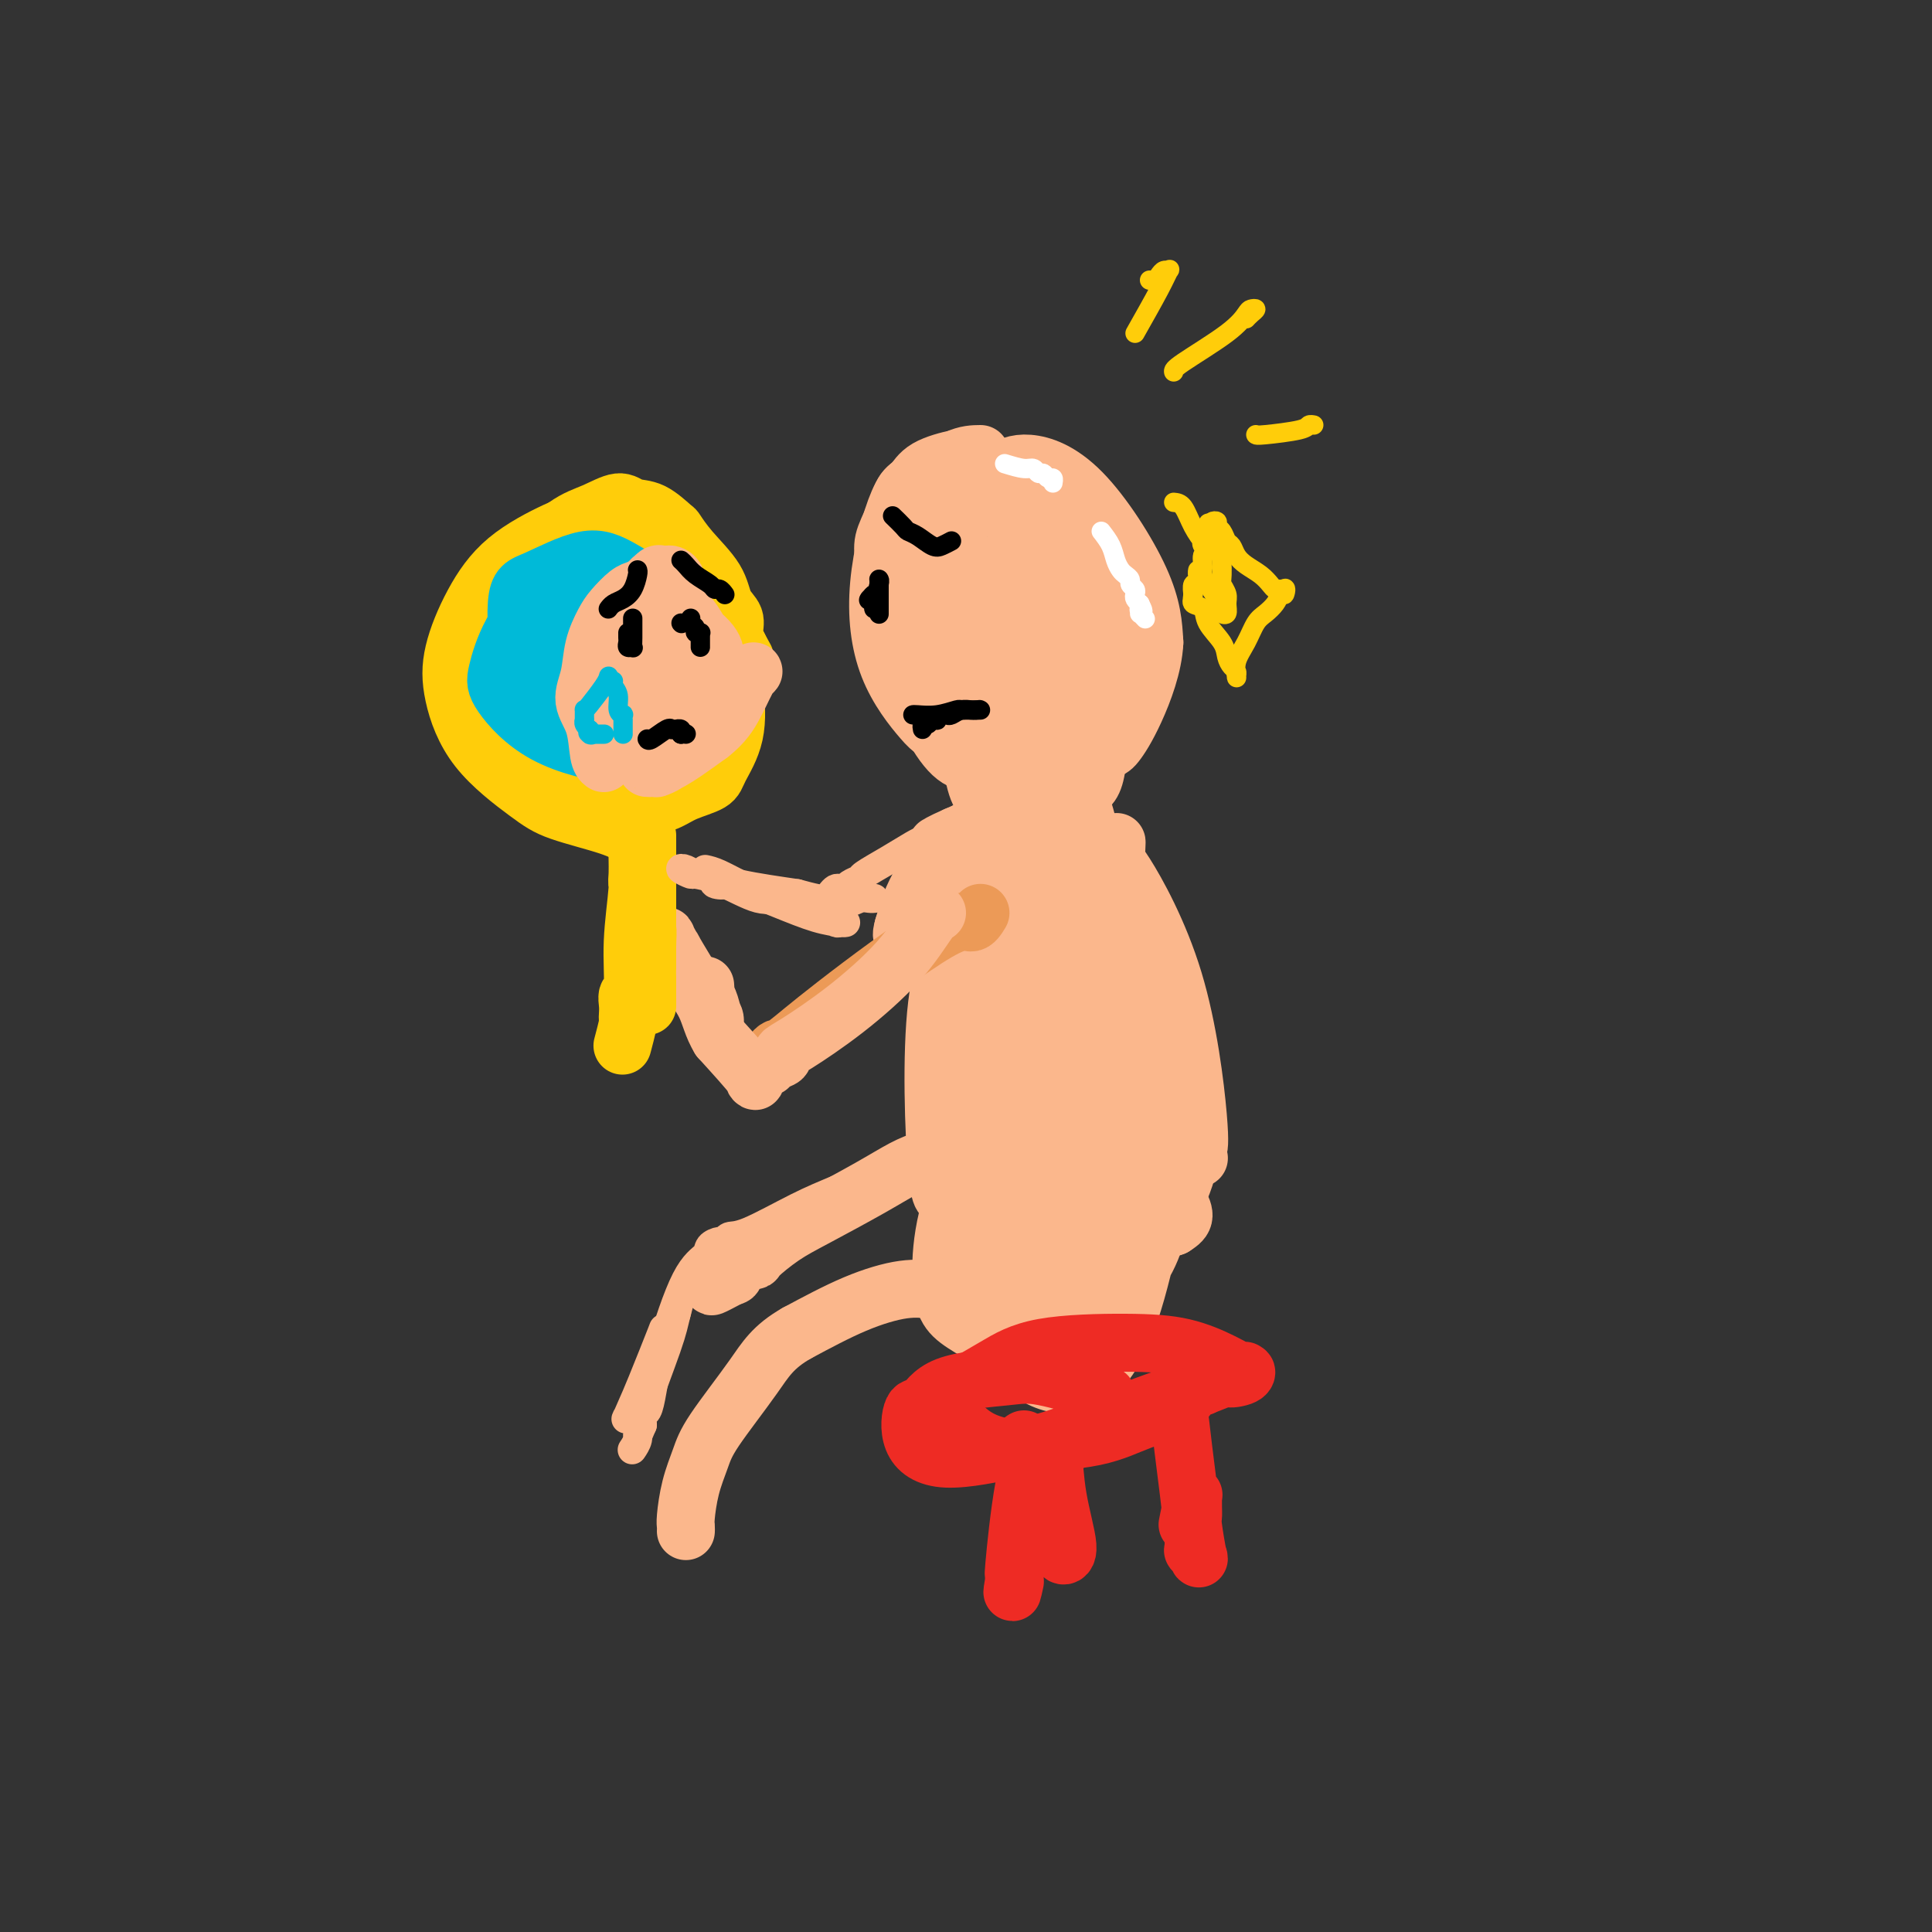 <svg viewBox='0 0 400 400' version='1.1' xmlns='http://www.w3.org/2000/svg' xmlns:xlink='http://www.w3.org/1999/xlink'><rect x="0" y="0" width="400" height="400" fill="#333333" stroke="none"/><g fill='none' stroke='rgb(251,183,140)' stroke-width='12' stroke-linecap='round' stroke-linejoin='round'><path d='M200,95c-0.244,-0.143 -0.488,-0.287 -2,0c-1.512,0.287 -4.294,1.003 -6,2c-1.706,0.997 -2.338,2.275 -3,3c-0.662,0.725 -1.355,0.896 -2,2c-0.645,1.104 -1.243,3.139 -2,5c-0.757,1.861 -1.674,3.546 -2,5c-0.326,1.454 -0.063,2.676 0,4c0.063,1.324 -0.076,2.750 0,5c0.076,2.250 0.366,5.325 1,8c0.634,2.675 1.612,4.952 2,6c0.388,1.048 0.187,0.869 1,2c0.813,1.131 2.642,3.574 4,5c1.358,1.426 2.245,1.836 4,2c1.755,0.164 4.377,0.082 7,0'/><path d='M202,144c3.203,-0.152 5.709,-1.534 8,-3c2.291,-1.466 4.365,-3.018 6,-4c1.635,-0.982 2.830,-1.395 4,-4c1.170,-2.605 2.313,-7.402 3,-11c0.687,-3.598 0.916,-5.995 1,-7c0.084,-1.005 0.023,-0.617 0,-1c-0.023,-0.383 -0.006,-1.538 0,-2c0.006,-0.462 0.003,-0.231 0,0'/><path d='M203,94c-1.439,0.014 -2.878,0.029 -5,1c-2.122,0.971 -4.928,2.900 -7,4c-2.072,1.100 -3.412,1.372 -5,5c-1.588,3.628 -3.425,10.613 -4,17c-0.575,6.387 0.111,12.178 2,17c1.889,4.822 4.981,8.677 7,11c2.019,2.323 2.966,3.114 6,2c3.034,-1.114 8.154,-4.134 12,-7c3.846,-2.866 6.418,-5.579 8,-11c1.582,-5.421 2.175,-13.549 2,-19c-0.175,-5.451 -1.119,-8.224 -2,-10c-0.881,-1.776 -1.699,-2.555 -3,-4c-1.301,-1.445 -3.086,-3.556 -7,-2c-3.914,1.556 -9.957,6.778 -16,12'/><path d='M191,110c-4.260,4.301 -6.911,9.054 -6,17c0.911,7.946 5.385,19.083 9,25c3.615,5.917 6.370,6.612 9,5c2.630,-1.612 5.133,-5.532 7,-9c1.867,-3.468 3.098,-6.486 3,-14c-0.098,-7.514 -1.525,-19.526 -3,-25c-1.475,-5.474 -2.998,-4.411 -4,-5c-1.002,-0.589 -1.484,-2.829 -4,-2c-2.516,0.829 -7.067,4.727 -8,11c-0.933,6.273 1.752,14.923 4,20c2.248,5.077 4.059,6.583 5,7c0.941,0.417 1.012,-0.256 2,-1c0.988,-0.744 2.894,-1.560 3,-5c0.106,-3.440 -1.587,-9.503 -2,-12c-0.413,-2.497 0.453,-1.428 0,-1c-0.453,0.428 -2.227,0.214 -4,0'/><path d='M202,121c-0.893,2.340 -1.125,8.691 -1,12c0.125,3.309 0.606,3.575 1,4c0.394,0.425 0.700,1.008 1,1c0.300,-0.008 0.593,-0.607 1,-1c0.407,-0.393 0.928,-0.581 1,-1c0.072,-0.419 -0.306,-1.070 -1,-1c-0.694,0.070 -1.703,0.859 -4,0c-2.297,-0.859 -5.883,-3.367 -8,-6c-2.117,-2.633 -2.767,-5.391 -3,-8c-0.233,-2.609 -0.050,-5.070 1,-8c1.050,-2.930 2.968,-6.329 6,-9c3.032,-2.671 7.180,-4.613 10,-6c2.820,-1.387 4.313,-2.217 7,-2c2.687,0.217 6.570,1.482 11,6c4.430,4.518 9.409,12.291 12,18c2.591,5.709 2.796,9.355 3,13'/><path d='M239,133c-0.218,4.773 -2.264,10.206 -4,14c-1.736,3.794 -3.161,5.949 -4,7c-0.839,1.051 -1.090,0.997 -3,2c-1.910,1.003 -5.479,3.062 -7,4c-1.521,0.938 -0.994,0.756 -3,0c-2.006,-0.756 -6.544,-2.087 -10,-5c-3.456,-2.913 -5.829,-7.407 -8,-13c-2.171,-5.593 -4.140,-12.286 -4,-19c0.140,-6.714 2.388,-13.449 4,-17c1.612,-3.551 2.588,-3.918 4,-5c1.412,-1.082 3.258,-2.880 8,-1c4.742,1.880 12.378,7.437 17,13c4.622,5.563 6.228,11.130 6,16c-0.228,4.870 -2.292,9.042 -4,12c-1.708,2.958 -3.059,4.702 -6,5c-2.941,0.298 -7.470,-0.851 -12,-2'/><path d='M213,144c-3.317,-2.243 -5.609,-6.851 -7,-12c-1.391,-5.149 -1.882,-10.838 -2,-13c-0.118,-2.162 0.136,-0.798 0,-1c-0.136,-0.202 -0.661,-1.972 2,0c2.661,1.972 8.510,7.686 12,13c3.490,5.314 4.623,10.227 5,13c0.377,2.773 -0.000,3.405 0,4c0.000,0.595 0.379,1.153 0,0c-0.379,-1.153 -1.515,-4.016 -2,-6c-0.485,-1.984 -0.320,-3.089 0,-4c0.320,-0.911 0.794,-1.627 2,-1c1.206,0.627 3.144,2.596 4,7c0.856,4.404 0.632,11.242 0,15c-0.632,3.758 -1.670,4.435 -4,5c-2.330,0.565 -5.951,1.019 -9,0c-3.049,-1.019 -5.524,-3.509 -8,-6'/><path d='M206,158c-2.206,-2.709 -3.722,-6.481 -4,-10c-0.278,-3.519 0.681,-6.784 2,-9c1.319,-2.216 2.999,-3.382 6,-4c3.001,-0.618 7.325,-0.689 11,1c3.675,1.689 6.703,5.138 8,8c1.297,2.862 0.863,5.137 1,7c0.137,1.863 0.846,3.315 -3,5c-3.846,1.685 -12.249,3.603 -17,4c-4.751,0.397 -5.852,-0.728 -8,-4c-2.148,-3.272 -5.342,-8.691 -6,-12c-0.658,-3.309 1.219,-4.508 2,-6c0.781,-1.492 0.466,-3.275 4,-3c3.534,0.275 10.916,2.610 15,6c4.084,3.390 4.869,7.836 5,11c0.131,3.164 -0.391,5.047 -2,6c-1.609,0.953 -4.304,0.977 -7,1'/><path d='M213,159c-2.618,-0.710 -5.664,-2.984 -7,-8c-1.336,-5.016 -0.963,-12.772 0,-17c0.963,-4.228 2.517,-4.927 4,-6c1.483,-1.073 2.896,-2.518 6,-3c3.104,-0.482 7.899,-0.000 11,2c3.101,2.000 4.506,5.519 4,10c-0.506,4.481 -2.925,9.926 -7,15c-4.075,5.074 -9.808,9.777 -13,12c-3.192,2.223 -3.843,1.964 -5,2c-1.157,0.036 -2.819,0.365 -4,-4c-1.181,-4.365 -1.881,-13.423 -2,-18c-0.119,-4.577 0.344,-4.671 1,-5c0.656,-0.329 1.506,-0.892 3,-1c1.494,-0.108 3.633,0.240 6,2c2.367,1.760 4.962,4.931 6,8c1.038,3.069 0.519,6.034 0,9'/><path d='M216,157c-0.408,2.027 -1.427,2.593 -2,3c-0.573,0.407 -0.700,0.654 -1,1c-0.300,0.346 -0.774,0.789 -1,1c-0.226,0.211 -0.202,0.189 0,0c0.202,-0.189 0.584,-0.544 2,0c1.416,0.544 3.865,1.988 4,4c0.135,2.012 -2.044,4.591 -4,6c-1.956,1.409 -3.688,1.648 -5,2c-1.312,0.352 -2.204,0.816 -3,1c-0.796,0.184 -1.497,0.088 -2,0c-0.503,-0.088 -0.810,-0.169 0,-1c0.810,-0.831 2.736,-2.413 5,-4c2.264,-1.587 4.864,-3.178 6,-4c1.136,-0.822 0.806,-0.875 1,-1c0.194,-0.125 0.913,-0.321 -2,1c-2.913,1.321 -9.456,4.161 -16,7'/><path d='M198,173c-3.549,1.554 -3.922,1.937 -4,2c-0.078,0.063 0.139,-0.196 0,0c-0.139,0.196 -0.632,0.846 1,0c1.632,-0.846 5.391,-3.186 7,-4c1.609,-0.814 1.069,-0.100 1,0c-0.069,0.100 0.333,-0.415 1,-1c0.667,-0.585 1.601,-1.240 0,0c-1.601,1.240 -5.735,4.375 -8,6c-2.265,1.625 -2.660,1.742 -3,2c-0.340,0.258 -0.625,0.659 -1,1c-0.375,0.341 -0.838,0.624 -1,1c-0.162,0.376 -0.021,0.847 0,1c0.021,0.153 -0.077,-0.010 0,0c0.077,0.010 0.328,0.195 0,1c-0.328,0.805 -1.237,2.230 -2,4c-0.763,1.770 -1.382,3.885 -2,6'/><path d='M187,192c-0.594,2.137 -0.079,1.479 0,2c0.079,0.521 -0.276,2.222 0,2c0.276,-0.222 1.184,-2.368 2,-5c0.816,-2.632 1.539,-5.751 2,-7c0.461,-1.249 0.659,-0.628 1,-1c0.341,-0.372 0.824,-1.738 1,-2c0.176,-0.262 0.043,0.579 -1,3c-1.043,2.421 -2.997,6.420 -4,8c-1.003,1.580 -1.054,0.740 -1,1c0.054,0.260 0.213,1.621 2,0c1.787,-1.621 5.200,-6.223 8,-10c2.800,-3.777 4.985,-6.730 6,-8c1.015,-1.270 0.860,-0.856 1,-1c0.140,-0.144 0.576,-0.847 1,-1c0.424,-0.153 0.835,0.242 0,2c-0.835,1.758 -2.918,4.879 -5,8'/><path d='M200,183c-0.919,1.885 -0.717,1.597 -1,2c-0.283,0.403 -1.052,1.496 -1,1c0.052,-0.496 0.924,-2.582 2,-5c1.076,-2.418 2.356,-5.167 3,-7c0.644,-1.833 0.652,-2.749 1,0c0.348,2.749 1.034,9.162 1,19c-0.034,9.838 -0.790,23.102 -1,28c-0.210,4.898 0.126,1.431 0,1c-0.126,-0.431 -0.714,2.176 0,-2c0.714,-4.176 2.729,-15.133 4,-22c1.271,-6.867 1.796,-9.642 2,-11c0.204,-1.358 0.085,-1.298 0,-2c-0.085,-0.702 -0.136,-2.168 0,0c0.136,2.168 0.460,7.968 0,14c-0.460,6.032 -1.703,12.295 -2,15c-0.297,2.705 0.351,1.853 1,1'/><path d='M209,215c1.027,0.464 4.094,-12.377 6,-24c1.906,-11.623 2.652,-22.028 3,-27c0.348,-4.972 0.299,-4.512 0,-4c-0.299,0.512 -0.848,1.076 -1,12c-0.152,10.924 0.094,32.210 1,44c0.906,11.790 2.474,14.086 3,16c0.526,1.914 0.012,3.447 0,4c-0.012,0.553 0.480,0.125 0,-6c-0.480,-6.125 -1.932,-17.949 -3,-30c-1.068,-12.051 -1.754,-24.330 -2,-30c-0.246,-5.670 -0.053,-4.732 0,-2c0.053,2.732 -0.036,7.257 0,17c0.036,9.743 0.195,24.704 0,33c-0.195,8.296 -0.745,9.926 -1,11c-0.255,1.074 -0.216,1.593 -2,-4c-1.784,-5.593 -5.392,-17.296 -9,-29'/><path d='M204,196c-2.141,-6.467 -1.992,-6.135 -2,-7c-0.008,-0.865 -0.173,-2.928 -1,-2c-0.827,0.928 -2.315,4.847 -3,13c-0.685,8.153 -0.569,20.539 0,28c0.569,7.461 1.589,9.996 2,13c0.411,3.004 0.214,6.479 1,0c0.786,-6.479 2.556,-22.910 3,-33c0.444,-10.090 -0.439,-13.839 -1,-16c-0.561,-2.161 -0.799,-2.735 -1,-3c-0.201,-0.265 -0.364,-0.220 -2,2c-1.636,2.220 -4.746,6.616 -6,17c-1.254,10.384 -0.651,26.755 0,34c0.651,7.245 1.350,5.365 2,6c0.650,0.635 1.252,3.786 2,-6c0.748,-9.786 1.642,-32.510 2,-44c0.358,-11.490 0.179,-11.745 0,-12'/><path d='M200,186c0.446,-9.528 -0.438,-2.349 -1,-1c-0.562,1.349 -0.803,-3.133 -1,7c-0.197,10.133 -0.350,34.881 0,47c0.350,12.119 1.202,11.610 2,11c0.798,-0.610 1.543,-1.320 3,-9c1.457,-7.680 3.626,-22.328 6,-36c2.374,-13.672 4.951,-26.366 7,-34c2.049,-7.634 3.569,-10.206 4,-12c0.431,-1.794 -0.226,-2.810 1,0c1.226,2.810 4.336,9.448 6,21c1.664,11.552 1.882,28.020 2,36c0.118,7.980 0.137,7.473 0,8c-0.137,0.527 -0.428,2.090 0,4c0.428,1.910 1.577,4.168 2,-4c0.423,-8.168 0.121,-26.762 0,-36c-0.121,-9.238 -0.060,-9.119 0,-9'/><path d='M231,179c0.329,-8.032 0.151,-3.613 0,-2c-0.151,1.613 -0.276,0.420 2,4c2.276,3.580 6.952,11.933 10,22c3.048,10.067 4.470,21.848 5,28c0.530,6.152 0.170,6.676 0,7c-0.170,0.324 -0.151,0.447 0,1c0.151,0.553 0.434,1.537 0,0c-0.434,-1.537 -1.584,-5.593 -3,-11c-1.416,-5.407 -3.098,-12.163 -6,-19c-2.902,-6.837 -7.023,-13.755 -9,-19c-1.977,-5.245 -1.808,-8.818 -2,-11c-0.192,-2.182 -0.745,-2.974 -1,-4c-0.255,-1.026 -0.213,-2.285 2,4c2.213,6.285 6.596,20.115 9,30c2.404,9.885 2.830,15.824 3,21c0.170,5.176 0.085,9.588 0,14'/><path d='M241,244c-0.228,9.253 -2.297,14.885 -5,19c-2.703,4.115 -6.040,6.713 -9,9c-2.960,2.287 -5.545,4.265 -9,0c-3.455,-4.265 -7.782,-14.771 -10,-22c-2.218,-7.229 -2.328,-11.180 -1,-15c1.328,-3.820 4.093,-7.509 7,-9c2.907,-1.491 5.954,-0.782 9,2c3.046,2.782 6.090,7.639 8,11c1.910,3.361 2.686,5.227 1,5c-1.686,-0.227 -5.834,-2.546 -8,-5c-2.166,-2.454 -2.351,-5.042 -5,-6c-2.649,-0.958 -7.762,-0.284 -11,5c-3.238,5.284 -4.600,15.179 -4,24c0.600,8.821 3.161,16.567 8,21c4.839,4.433 11.954,5.552 17,-1c5.046,-6.552 8.023,-20.776 11,-35'/><path d='M240,247c1.365,-10.451 -0.723,-19.079 -2,-23c-1.277,-3.921 -1.745,-3.134 -4,-4c-2.255,-0.866 -6.298,-3.383 -13,0c-6.702,3.383 -16.063,12.667 -21,22c-4.937,9.333 -5.450,18.716 -5,24c0.450,5.284 1.864,6.468 6,9c4.136,2.532 10.993,6.412 19,2c8.007,-4.412 17.164,-17.115 22,-26c4.836,-8.885 5.352,-13.953 3,-20c-2.352,-6.047 -7.570,-13.075 -12,-16c-4.430,-2.925 -8.070,-1.748 -12,0c-3.930,1.748 -8.150,4.068 -11,12c-2.850,7.932 -4.331,21.477 -3,29c1.331,7.523 5.474,9.026 9,9c3.526,-0.026 6.436,-1.579 9,-5c2.564,-3.421 4.782,-8.711 7,-14'/><path d='M232,246c1.862,-4.862 3.016,-10.017 3,-13c-0.016,-2.983 -1.201,-3.793 -2,-4c-0.799,-0.207 -1.210,0.190 -4,4c-2.790,3.810 -7.957,11.033 -11,16c-3.043,4.967 -3.961,7.680 -4,9c-0.039,1.320 0.799,1.249 2,0c1.201,-1.249 2.763,-3.676 6,-6c3.237,-2.324 8.150,-4.544 11,-6c2.850,-1.456 3.638,-2.146 4,-2c0.362,0.146 0.299,1.130 0,2c-0.299,0.870 -0.835,1.626 -1,2c-0.165,0.374 0.041,0.365 1,0c0.959,-0.365 2.669,-1.088 4,-1c1.331,0.088 2.281,0.985 3,2c0.719,1.015 1.205,2.147 1,3c-0.205,0.853 -1.103,1.426 -2,2'/><path d='M243,254c-1.758,0.774 -5.654,0.209 -8,0c-2.346,-0.209 -3.144,-0.063 -4,0c-0.856,0.063 -1.770,0.043 -2,0c-0.230,-0.043 0.226,-0.109 0,0c-0.226,0.109 -1.133,0.394 -2,2c-0.867,1.606 -1.692,4.535 -2,6c-0.308,1.465 -0.097,1.468 -2,2c-1.903,0.532 -5.919,1.592 -9,2c-3.081,0.408 -5.225,0.162 -8,0c-2.775,-0.162 -6.180,-0.241 -8,0c-1.820,0.241 -2.053,0.803 -3,1c-0.947,0.197 -2.607,0.028 -3,0c-0.393,-0.028 0.482,0.085 0,0c-0.482,-0.085 -2.322,-0.369 -5,0c-2.678,0.369 -6.194,1.391 -10,3c-3.806,1.609 -7.903,3.804 -12,6'/><path d='M165,276c-4.998,2.841 -6.492,5.444 -9,9c-2.508,3.556 -6.031,8.066 -8,11c-1.969,2.934 -2.384,4.292 -3,6c-0.616,1.708 -1.433,3.764 -2,6c-0.567,2.236 -0.884,4.651 -1,6c-0.116,1.349 -0.031,1.632 0,2c0.031,0.368 0.009,0.819 0,1c-0.009,0.181 -0.004,0.090 0,0'/><path d='M215,241c-0.791,0.221 -1.581,0.442 -2,0c-0.419,-0.442 -0.465,-1.548 -3,-2c-2.535,-0.452 -7.559,-0.249 -11,0c-3.441,0.249 -5.300,0.543 -7,1c-1.700,0.457 -3.241,1.075 -5,2c-1.759,0.925 -3.736,2.156 -7,4c-3.264,1.844 -7.813,4.300 -11,6c-3.187,1.700 -5.011,2.645 -7,4c-1.989,1.355 -4.144,3.120 -5,4c-0.856,0.880 -0.415,0.875 -1,1c-0.585,0.125 -2.196,0.380 -3,1c-0.804,0.620 -0.801,1.606 -1,2c-0.199,0.394 -0.599,0.197 -1,0'/><path d='M151,264c-6.600,3.956 -2.600,1.844 -1,1c1.600,-0.844 0.800,-0.422 0,0'/></g>
<g fill='none' stroke='rgb(238,43,36)' stroke-width='12' stroke-linecap='round' stroke-linejoin='round'><path d='M229,289c0.245,-0.090 0.491,-0.181 -2,-1c-2.491,-0.819 -7.718,-2.368 -11,-3c-3.282,-0.632 -4.621,-0.347 -8,0c-3.379,0.347 -8.800,0.757 -12,2c-3.200,1.243 -4.178,3.318 -5,4c-0.822,0.682 -1.487,-0.029 -2,1c-0.513,1.029 -0.874,3.800 0,6c0.874,2.200 2.983,3.831 7,4c4.017,0.169 9.942,-1.123 14,-2c4.058,-0.877 6.247,-1.337 11,-3c4.753,-1.663 12.068,-4.528 16,-6c3.932,-1.472 4.482,-1.550 6,-2c1.518,-0.450 4.005,-1.271 6,-2c1.995,-0.729 3.497,-1.364 5,-2'/><path d='M254,285c6.930,-2.338 2.254,-0.684 1,0c-1.254,0.684 0.914,0.397 2,0c1.086,-0.397 1.091,-0.905 1,-1c-0.091,-0.095 -0.279,0.224 -1,0c-0.721,-0.224 -1.975,-0.991 -4,-2c-2.025,-1.009 -4.823,-2.260 -8,-3c-3.177,-0.740 -6.735,-0.970 -12,-1c-5.265,-0.030 -12.236,0.139 -17,1c-4.764,0.861 -7.319,2.414 -10,4c-2.681,1.586 -5.487,3.205 -7,4c-1.513,0.795 -1.733,0.764 -2,1c-0.267,0.236 -0.580,0.737 -1,1c-0.420,0.263 -0.948,0.287 0,2c0.948,1.713 3.371,5.115 7,7c3.629,1.885 8.466,2.253 12,2c3.534,-0.253 5.767,-1.126 8,-2'/><path d='M223,298c5.304,-0.572 8.563,-2.002 11,-3c2.437,-0.998 4.052,-1.562 5,-2c0.948,-0.438 1.229,-0.749 2,-1c0.771,-0.251 2.032,-0.444 3,-1c0.968,-0.556 1.644,-1.477 2,-2c0.356,-0.523 0.394,-0.648 1,-1c0.606,-0.352 1.781,-0.929 2,-1c0.219,-0.071 -0.518,0.366 0,0c0.518,-0.366 2.291,-1.533 3,-2c0.709,-0.467 0.355,-0.233 0,0'/><path d='M212,298c-0.371,0.221 -0.742,0.441 0,2c0.742,1.559 2.597,4.456 4,8c1.403,3.544 2.355,7.734 3,10c0.645,2.266 0.982,2.609 1,3c0.018,0.391 -0.285,0.829 0,1c0.285,0.171 1.157,0.076 1,-2c-0.157,-2.076 -1.344,-6.132 -2,-10c-0.656,-3.868 -0.782,-7.550 -1,-9c-0.218,-1.450 -0.528,-0.670 -1,-1c-0.472,-0.330 -1.107,-1.771 -2,-1c-0.893,0.771 -2.043,3.753 -3,9c-0.957,5.247 -1.719,12.759 -2,16c-0.281,3.241 -0.080,2.212 0,2c0.080,-0.212 0.040,0.394 0,1'/><path d='M210,327c-0.778,4.578 -0.222,2.022 0,1c0.222,-1.022 0.111,-0.511 0,0'/><path d='M243,289c0.372,0.847 0.744,1.693 1,3c0.256,1.307 0.395,3.074 1,8c0.605,4.926 1.675,13.012 2,17c0.325,3.988 -0.095,3.879 0,4c0.095,0.121 0.705,0.472 1,1c0.295,0.528 0.275,1.234 0,0c-0.275,-1.234 -0.806,-4.406 -1,-6c-0.194,-1.594 -0.051,-1.609 0,-2c0.051,-0.391 0.010,-1.158 0,-2c-0.010,-0.842 0.011,-1.759 0,-2c-0.011,-0.241 -0.055,0.193 0,0c0.055,-0.193 0.207,-1.014 0,0c-0.207,1.014 -0.773,3.861 -1,5c-0.227,1.139 -0.113,0.569 0,0'/></g>
<g fill='none' stroke='rgb(236,154,87)' stroke-width='12' stroke-linecap='round' stroke-linejoin='round'><path d='M203,189c-0.612,1.011 -1.225,2.021 -2,2c-0.775,-0.021 -1.714,-1.075 -7,2c-5.286,3.075 -14.919,10.278 -21,15c-6.081,4.722 -8.610,6.964 -10,8c-1.390,1.036 -1.641,0.865 -2,1c-0.359,0.135 -0.828,0.575 -1,1c-0.172,0.425 -0.049,0.836 0,1c0.049,0.164 0.025,0.082 0,0'/></g>
<g fill='none' stroke='rgb(251,183,140)' stroke-width='12' stroke-linecap='round' stroke-linejoin='round'><path d='M194,189c-0.425,0.190 -0.850,0.379 -2,2c-1.150,1.621 -3.024,4.672 -6,8c-2.976,3.328 -7.053,6.933 -11,10c-3.947,3.067 -7.765,5.597 -10,7c-2.235,1.403 -2.887,1.681 -3,2c-0.113,0.319 0.315,0.680 0,1c-0.315,0.320 -1.372,0.599 -2,1c-0.628,0.401 -0.829,0.922 -1,1c-0.171,0.078 -0.314,-0.288 -1,0c-0.686,0.288 -1.915,1.232 -2,2c-0.085,0.768 0.976,1.362 0,0c-0.976,-1.362 -3.988,-4.681 -7,-8'/><path d='M149,215c-1.549,-2.516 -1.922,-4.807 -3,-7c-1.078,-2.193 -2.863,-4.289 -4,-6c-1.137,-1.711 -1.628,-3.035 -2,-4c-0.372,-0.965 -0.627,-1.569 -1,-2c-0.373,-0.431 -0.866,-0.690 -1,-1c-0.134,-0.310 0.090,-0.672 0,-1c-0.090,-0.328 -0.493,-0.621 1,2c1.493,2.621 4.883,8.155 6,10c1.117,1.845 -0.040,0.001 0,0c0.040,-0.001 1.276,1.843 2,3c0.724,1.157 0.937,1.628 1,2c0.063,0.372 -0.024,0.646 0,1c0.024,0.354 0.160,0.788 0,0c-0.160,-0.788 -0.617,-2.796 -1,-4c-0.383,-1.204 -0.691,-1.602 -1,-2'/><path d='M146,206c-0.310,-1.095 -0.083,-0.833 0,-1c0.083,-0.167 0.024,-0.762 0,-1c-0.024,-0.238 -0.012,-0.119 0,0'/></g>
<g fill='none' stroke='rgb(255,205,10)' stroke-width='12' stroke-linecap='round' stroke-linejoin='round'><path d='M134,174c0.000,0.260 0.000,0.519 0,1c-0.000,0.481 -0.000,1.182 0,4c0.000,2.818 0.000,7.751 0,12c-0.000,4.249 -0.000,7.812 0,9c0.000,1.188 0.000,0.001 0,0c-0.000,-0.001 -0.000,1.184 0,2c0.000,0.816 0.000,1.264 0,2c-0.000,0.736 -0.000,1.760 0,2c0.000,0.240 0.001,-0.304 0,0c-0.001,0.304 -0.003,1.454 0,2c0.003,0.546 0.011,0.486 0,-2c-0.011,-2.486 -0.041,-7.400 0,-10c0.041,-2.600 0.155,-2.886 0,-4c-0.155,-1.114 -0.577,-3.057 -1,-5'/><path d='M133,187c-0.381,-4.078 -0.835,-3.772 -1,-4c-0.165,-0.228 -0.043,-0.990 0,-2c0.043,-1.010 0.008,-2.270 0,-3c-0.008,-0.730 0.013,-0.931 0,-1c-0.013,-0.069 -0.060,-0.006 0,1c0.060,1.006 0.226,2.955 0,6c-0.226,3.045 -0.845,7.187 -1,11c-0.155,3.813 0.154,7.299 0,9c-0.154,1.701 -0.772,1.618 -1,2c-0.228,0.382 -0.065,1.227 0,2c0.065,0.773 0.031,1.472 0,2c-0.031,0.528 -0.060,0.884 0,1c0.060,0.116 0.208,-0.007 0,1c-0.208,1.007 -0.774,3.145 -1,4c-0.226,0.855 -0.113,0.428 0,0'/><path d='M134,173c-0.967,0.154 -1.934,0.307 -3,0c-1.066,-0.307 -2.229,-1.076 -5,-2c-2.771,-0.924 -7.148,-2.003 -10,-3c-2.852,-0.997 -4.180,-1.911 -7,-4c-2.820,-2.089 -7.134,-5.351 -10,-9c-2.866,-3.649 -4.284,-7.684 -5,-11c-0.716,-3.316 -0.731,-5.911 0,-9c0.731,-3.089 2.209,-6.670 4,-10c1.791,-3.330 3.896,-6.407 7,-9c3.104,-2.593 7.206,-4.700 10,-6c2.794,-1.300 4.279,-1.793 6,-2c1.721,-0.207 3.678,-0.128 6,1c2.322,1.128 5.010,3.304 7,5c1.990,1.696 3.283,2.913 5,5c1.717,2.087 3.859,5.043 6,8'/><path d='M145,127c2.725,4.031 4.037,7.608 5,10c0.963,2.392 1.577,3.599 2,6c0.423,2.401 0.656,5.995 0,9c-0.656,3.005 -2.199,5.422 -3,7c-0.801,1.578 -0.858,2.318 -2,3c-1.142,0.682 -3.370,1.305 -5,2c-1.630,0.695 -2.664,1.462 -4,2c-1.336,0.538 -2.975,0.849 -5,1c-2.025,0.151 -4.438,0.144 -6,0c-1.562,-0.144 -2.274,-0.425 -4,-1c-1.726,-0.575 -4.465,-1.444 -7,-2c-2.535,-0.556 -4.864,-0.798 -7,-2c-2.136,-1.202 -4.078,-3.363 -6,-5c-1.922,-1.637 -3.825,-2.748 -5,-5c-1.175,-2.252 -1.621,-5.643 -2,-8c-0.379,-2.357 -0.689,-3.678 -1,-5'/><path d='M95,139c-0.230,-3.424 0.695,-5.483 2,-8c1.305,-2.517 2.989,-5.492 5,-8c2.011,-2.508 4.347,-4.549 7,-7c2.653,-2.451 5.622,-5.311 8,-7c2.378,-1.689 4.165,-2.207 6,-3c1.835,-0.793 3.719,-1.861 5,-2c1.281,-0.139 1.957,0.653 3,1c1.043,0.347 2.451,0.251 4,1c1.549,0.749 3.240,2.343 4,3c0.760,0.657 0.590,0.377 1,1c0.410,0.623 1.402,2.148 3,4c1.598,1.852 3.804,4.032 5,6c1.196,1.968 1.382,3.723 2,5c0.618,1.277 1.666,2.074 2,3c0.334,0.926 -0.048,1.979 0,3c0.048,1.021 0.524,2.011 1,3'/><path d='M153,134c2.400,4.333 1.400,2.667 1,2c-0.400,-0.667 -0.200,-0.333 0,0'/></g>
<g fill='none' stroke='rgb(0,186,216)' stroke-width='12' stroke-linecap='round' stroke-linejoin='round'><path d='M129,127c-0.252,0.479 -0.503,0.959 -2,-1c-1.497,-1.959 -4.238,-6.356 -4,-1c0.238,5.356 3.456,20.467 6,24c2.544,3.533 4.416,-4.510 6,-11c1.584,-6.490 2.881,-11.426 -1,-11c-3.881,0.426 -12.941,6.213 -22,12'/><path d='M112,139c-3.667,2.000 -1.833,1.000 0,0'/><path d='M127,119c-0.573,1.308 -1.145,2.615 -2,3c-0.855,0.385 -1.991,-0.153 -3,2c-1.009,2.153 -1.890,6.998 -2,11c-0.110,4.002 0.552,7.160 1,9c0.448,1.840 0.683,2.360 2,3c1.317,0.640 3.715,1.399 6,1c2.285,-0.399 4.455,-1.957 6,-5c1.545,-3.043 2.465,-7.572 3,-11c0.535,-3.428 0.685,-5.755 -1,-8c-1.685,-2.245 -5.207,-4.409 -8,-6c-2.793,-1.591 -4.859,-2.609 -8,-2c-3.141,0.609 -7.357,2.844 -10,4c-2.643,1.156 -3.711,1.234 -4,5c-0.289,3.766 0.203,11.219 2,16c1.797,4.781 4.898,6.891 8,9'/><path d='M117,150c2.443,2.199 4.549,3.198 7,4c2.451,0.802 5.245,1.408 8,1c2.755,-0.408 5.469,-1.830 7,-4c1.531,-2.170 1.879,-5.088 3,-8c1.121,-2.912 3.017,-5.819 0,-10c-3.017,-4.181 -10.945,-9.637 -15,-12c-4.055,-2.363 -4.237,-1.634 -6,-1c-1.763,0.634 -5.106,1.173 -8,3c-2.894,1.827 -5.338,4.943 -7,8c-1.662,3.057 -2.543,6.054 -3,8c-0.457,1.946 -0.489,2.840 1,5c1.489,2.160 4.498,5.587 9,8c4.502,2.413 10.495,3.812 14,4c3.505,0.188 4.521,-0.834 7,-2c2.479,-1.166 6.423,-2.476 9,-4c2.577,-1.524 3.789,-3.262 5,-5'/><path d='M148,145c3.347,-2.709 1.216,-3.982 0,-6c-1.216,-2.018 -1.517,-4.781 -3,-7c-1.483,-2.219 -4.150,-3.893 -6,-5c-1.850,-1.107 -2.884,-1.645 -5,-2c-2.116,-0.355 -5.313,-0.525 -8,0c-2.687,0.525 -4.864,1.746 -7,4c-2.136,2.254 -4.232,5.542 -5,8c-0.768,2.458 -0.207,4.085 0,6c0.207,1.915 0.059,4.119 0,5c-0.059,0.881 -0.030,0.441 0,0'/></g>
<g fill='none' stroke='rgb(251,183,140)' stroke-width='12' stroke-linecap='round' stroke-linejoin='round'><path d='M125,158c-0.377,-0.287 -0.754,-0.575 -1,-2c-0.246,-1.425 -0.361,-3.988 -1,-6c-0.639,-2.012 -1.802,-3.472 -2,-5c-0.198,-1.528 0.570,-3.124 1,-5c0.430,-1.876 0.524,-4.033 1,-6c0.476,-1.967 1.335,-3.745 2,-5c0.665,-1.255 1.137,-1.986 2,-3c0.863,-1.014 2.117,-2.312 3,-3c0.883,-0.688 1.395,-0.768 2,-1c0.605,-0.232 1.302,-0.616 2,-1'/><path d='M134,121c1.879,-2.177 1.077,-1.119 1,-1c-0.077,0.119 0.571,-0.701 1,-1c0.429,-0.299 0.641,-0.077 1,0c0.359,0.077 0.867,0.010 1,0c0.133,-0.010 -0.108,0.037 0,0c0.108,-0.037 0.566,-0.157 1,0c0.434,0.157 0.842,0.591 1,1c0.158,0.409 0.064,0.794 0,1c-0.064,0.206 -0.097,0.232 0,1c0.097,0.768 0.323,2.278 0,5c-0.323,2.722 -1.197,6.655 -2,11c-0.803,4.345 -1.536,9.101 -2,11c-0.464,1.899 -0.661,0.942 -1,1c-0.339,0.058 -0.822,1.131 -1,2c-0.178,0.869 -0.051,1.534 0,0c0.051,-1.534 0.025,-5.267 0,-9'/><path d='M134,143c0.196,-2.832 0.686,-5.412 1,-8c0.314,-2.588 0.453,-5.182 1,-7c0.547,-1.818 1.501,-2.859 2,-3c0.499,-0.141 0.544,0.616 2,2c1.456,1.384 4.323,3.393 6,5c1.677,1.607 2.164,2.812 2,4c-0.164,1.188 -0.978,2.359 -2,4c-1.022,1.641 -2.252,3.752 -4,5c-1.748,1.248 -4.014,1.634 -6,1c-1.986,-0.634 -3.691,-2.288 -5,-4c-1.309,-1.712 -2.223,-3.481 -2,-6c0.223,-2.519 1.582,-5.788 3,-8c1.418,-2.212 2.896,-3.366 4,-4c1.104,-0.634 1.836,-0.748 3,0c1.164,0.748 2.761,2.356 4,4c1.239,1.644 2.119,3.322 3,5'/><path d='M146,133c2.034,2.130 2.118,2.955 2,5c-0.118,2.045 -0.440,5.311 -1,8c-0.560,2.689 -1.359,4.801 -2,6c-0.641,1.199 -1.124,1.484 -2,2c-0.876,0.516 -2.146,1.263 -3,2c-0.854,0.737 -1.293,1.465 -2,2c-0.707,0.535 -1.684,0.876 -2,1c-0.316,0.124 0.029,0.030 0,0c-0.029,-0.030 -0.430,0.002 -1,0c-0.570,-0.002 -1.307,-0.039 -1,0c0.307,0.039 1.659,0.154 4,-1c2.341,-1.154 5.670,-3.577 9,-6'/><path d='M147,152c2.885,-2.233 4.099,-4.316 5,-6c0.901,-1.684 1.489,-2.967 2,-4c0.511,-1.033 0.945,-1.814 1,-2c0.055,-0.186 -0.269,0.224 0,0c0.269,-0.224 1.130,-1.083 1,-1c-0.130,0.083 -1.250,1.108 -3,3c-1.750,1.892 -4.129,4.651 -6,7c-1.871,2.349 -3.235,4.286 -4,5c-0.765,0.714 -0.933,0.204 -1,0c-0.067,-0.204 -0.034,-0.102 0,0'/></g>
<g fill='none' stroke='rgb(0,0,0)' stroke-width='4' stroke-linecap='round' stroke-linejoin='round'><path d='M131,128c-0.002,0.144 -0.004,0.288 0,1c0.004,0.712 0.015,1.992 0,3c-0.015,1.008 -0.057,1.746 0,2c0.057,0.254 0.211,0.026 0,0c-0.211,-0.026 -0.789,0.151 -1,0c-0.211,-0.151 -0.057,-0.629 0,-1c0.057,-0.371 0.015,-0.636 0,-1c-0.015,-0.364 -0.004,-0.829 0,-1c0.004,-0.171 0.001,-0.049 0,0c-0.001,0.049 -0.001,0.024 0,0'/><path d='M143,128c-0.121,0.340 -0.243,0.680 0,1c0.243,0.320 0.850,0.621 1,1c0.150,0.379 -0.156,0.836 0,1c0.156,0.164 0.774,0.034 1,0c0.226,-0.034 0.061,0.028 0,0c-0.061,-0.028 -0.016,-0.148 0,0c0.016,0.148 0.004,0.562 0,1c-0.004,0.438 -0.001,0.901 0,1c0.001,0.099 0.000,-0.166 0,0c-0.000,0.166 -0.000,0.762 0,1c0.000,0.238 0.000,0.119 0,0'/><path d='M141,129c0.000,0.000 0.100,0.100 0.1,0.1'/><path d='M132,118c0.067,0.138 0.133,0.275 0,1c-0.133,0.725 -0.467,2.037 -1,3c-0.533,0.963 -1.267,1.579 -2,2c-0.733,0.421 -1.464,0.649 -2,1c-0.536,0.351 -0.875,0.825 -1,1c-0.125,0.175 -0.036,0.050 0,0c0.036,-0.050 0.018,-0.025 0,0'/><path d='M141,116c0.281,0.248 0.561,0.496 1,1c0.439,0.504 1.035,1.263 2,2c0.965,0.737 2.297,1.451 3,2c0.703,0.549 0.777,0.932 1,1c0.223,0.068 0.596,-0.178 1,0c0.404,0.178 0.840,0.779 1,1c0.160,0.221 0.046,0.063 0,0c-0.046,-0.063 -0.023,-0.032 0,0'/><path d='M134,153c0.113,0.227 0.225,0.453 1,0c0.775,-0.453 2.212,-1.586 3,-2c0.788,-0.414 0.928,-0.111 1,0c0.072,0.111 0.076,0.029 0,0c-0.076,-0.029 -0.230,-0.004 0,0c0.230,0.004 0.846,-0.013 1,0c0.154,0.013 -0.155,0.055 0,0c0.155,-0.055 0.772,-0.207 1,0c0.228,0.207 0.065,0.773 0,1c-0.065,0.227 -0.033,0.113 0,0'/><path d='M141,152c1.311,-0.156 1.089,-0.044 1,0c-0.089,0.044 -0.044,0.022 0,0'/></g>
<g fill='none' stroke='rgb(0,186,216)' stroke-width='4' stroke-linecap='round' stroke-linejoin='round'><path d='M126,140c-0.113,0.425 -0.226,0.850 -1,2c-0.774,1.150 -2.207,3.026 -3,4c-0.793,0.974 -0.944,1.044 -1,1c-0.056,-0.044 -0.015,-0.204 0,0c0.015,0.204 0.004,0.773 0,1c-0.004,0.227 -0.001,0.113 0,0c0.001,-0.113 -0.001,-0.224 0,0c0.001,0.224 0.004,0.782 0,1c-0.004,0.218 -0.015,0.097 0,0c0.015,-0.097 0.056,-0.170 0,0c-0.056,0.170 -0.207,0.584 0,1c0.207,0.416 0.774,0.833 1,1c0.226,0.167 0.113,0.083 0,0'/><path d='M122,151c-0.601,1.641 -0.105,0.244 0,0c0.105,-0.244 -0.183,0.667 0,1c0.183,0.333 0.837,0.089 1,0c0.163,-0.089 -0.167,-0.024 0,0c0.167,0.024 0.829,0.006 1,0c0.171,-0.006 -0.150,-0.002 0,0c0.150,0.002 0.771,0.000 1,0c0.229,-0.000 0.065,-0.000 0,0c-0.065,0.000 -0.033,0.000 0,0'/><path d='M127,141c-0.121,0.278 -0.243,0.557 0,1c0.243,0.443 0.850,1.051 1,2c0.150,0.949 -0.156,2.240 0,3c0.156,0.760 0.774,0.991 1,1c0.226,0.009 0.061,-0.204 0,0c-0.061,0.204 -0.016,0.824 0,1c0.016,0.176 0.004,-0.093 0,0c-0.004,0.093 -0.001,0.547 0,1c0.001,0.453 0.000,0.905 0,1c-0.000,0.095 -0.000,-0.167 0,0c0.000,0.167 0.000,0.762 0,1c-0.000,0.238 -0.000,0.119 0,0'/></g>
<g fill='none' stroke='rgb(255,255,255)' stroke-width='4' stroke-linecap='round' stroke-linejoin='round'><path d='M208,96c1.488,0.455 2.976,0.911 4,1c1.024,0.089 1.585,-0.187 2,0c0.415,0.187 0.686,0.838 1,1c0.314,0.162 0.673,-0.167 1,0c0.327,0.167 0.624,0.828 1,1c0.376,0.172 0.832,-0.146 1,0c0.168,0.146 0.048,0.756 0,1c-0.048,0.244 -0.024,0.122 0,0'/><path d='M228,110c0.757,0.982 1.513,1.965 2,3c0.487,1.035 0.704,2.123 1,3c0.296,0.877 0.672,1.544 1,2c0.328,0.456 0.610,0.699 1,1c0.390,0.301 0.888,0.658 1,1c0.112,0.342 -0.163,0.669 0,1c0.163,0.331 0.765,0.666 1,1c0.235,0.334 0.102,0.667 0,1c-0.102,0.333 -0.172,0.667 0,1c0.172,0.333 0.586,0.667 1,1'/><path d='M236,125c1.233,2.482 0.317,1.187 0,1c-0.317,-0.187 -0.033,0.733 0,1c0.033,0.267 -0.183,-0.121 0,0c0.183,0.121 0.767,0.749 1,1c0.233,0.251 0.117,0.126 0,0'/></g>
<g fill='none' stroke='rgb(251,183,140)' stroke-width='6' stroke-linecap='round' stroke-linejoin='round'><path d='M191,174c-0.427,0.167 -0.853,0.335 -2,1c-1.147,0.665 -3.014,1.828 -5,3c-1.986,1.172 -4.090,2.353 -5,3c-0.910,0.647 -0.625,0.761 -1,1c-0.375,0.239 -1.410,0.603 -2,1c-0.590,0.397 -0.735,0.828 -1,1c-0.265,0.172 -0.650,0.085 -1,0c-0.350,-0.085 -0.666,-0.169 -1,0c-0.334,0.169 -0.688,0.592 -1,1c-0.312,0.408 -0.584,0.802 -1,1c-0.416,0.198 -0.976,0.199 -2,0c-1.024,-0.199 -2.512,-0.600 -4,-1'/><path d='M165,185c-3.247,-0.482 -8.364,-1.188 -12,-2c-3.636,-0.812 -5.790,-1.730 -7,-2c-1.210,-0.270 -1.477,0.109 -2,0c-0.523,-0.109 -1.304,-0.706 -2,-1c-0.696,-0.294 -1.309,-0.285 -1,0c0.309,0.285 1.540,0.847 2,1c0.460,0.153 0.148,-0.103 1,0c0.852,0.103 2.868,0.564 4,1c1.132,0.436 1.382,0.848 2,1c0.618,0.152 1.605,0.043 2,0c0.395,-0.043 0.197,-0.022 0,0'/><path d='M146,180c0.787,0.170 1.574,0.341 3,1c1.426,0.659 3.491,1.808 6,3c2.509,1.192 5.464,2.428 7,3c1.536,0.572 1.654,0.479 3,1c1.346,0.521 3.920,1.656 5,2c1.080,0.344 0.668,-0.104 1,0c0.332,0.104 1.409,0.760 2,1c0.591,0.240 0.695,0.063 1,0c0.305,-0.063 0.809,-0.011 1,0c0.191,0.011 0.068,-0.019 0,0c-0.068,0.019 -0.080,0.088 -1,0c-0.920,-0.088 -2.748,-0.331 -5,-1c-2.252,-0.669 -4.929,-1.762 -8,-3c-3.071,-1.238 -6.535,-2.619 -10,-4'/><path d='M151,183c-3.502,-1.251 -1.256,-0.378 -1,0c0.256,0.378 -1.479,0.263 -2,0c-0.521,-0.263 0.170,-0.673 2,0c1.830,0.673 4.798,2.428 7,3c2.202,0.572 3.637,-0.039 5,0c1.363,0.039 2.655,0.730 3,1c0.345,0.270 -0.257,0.121 0,0c0.257,-0.121 1.374,-0.213 2,0c0.626,0.213 0.762,0.733 1,1c0.238,0.267 0.578,0.282 1,0c0.422,-0.282 0.926,-0.860 2,-1c1.074,-0.140 2.719,0.159 4,0c1.281,-0.159 2.199,-0.774 3,-1c0.801,-0.226 1.485,-0.061 2,0c0.515,0.061 0.861,0.017 1,0c0.139,-0.017 0.069,-0.009 0,0'/><path d='M188,241c-0.758,0.052 -1.516,0.104 -4,1c-2.484,0.896 -6.693,2.636 -10,4c-3.307,1.364 -5.711,2.351 -9,4c-3.289,1.649 -7.463,3.961 -10,5c-2.537,1.039 -3.437,0.806 -4,1c-0.563,0.194 -0.788,0.815 -1,1c-0.212,0.185 -0.410,-0.067 -1,0c-0.590,0.067 -1.573,0.453 -2,1c-0.427,0.547 -0.299,1.253 -1,2c-0.701,0.747 -2.230,1.533 -4,5c-1.770,3.467 -3.781,9.614 -5,14c-1.219,4.386 -1.646,7.011 -2,9c-0.354,1.989 -0.634,3.343 -1,4c-0.366,0.657 -0.819,0.616 -1,1c-0.181,0.384 -0.091,1.192 0,2'/><path d='M133,295c-2.120,5.151 -0.421,-0.471 1,-5c1.421,-4.529 2.564,-7.965 3,-10c0.436,-2.035 0.165,-2.668 0,-3c-0.165,-0.332 -0.226,-0.363 0,-1c0.226,-0.637 0.737,-1.882 0,0c-0.737,1.882 -2.722,6.889 -4,10c-1.278,3.111 -1.848,4.324 -2,5c-0.152,0.676 0.113,0.815 0,1c-0.113,0.185 -0.606,0.415 -1,1c-0.394,0.585 -0.690,1.523 0,0c0.690,-1.523 2.367,-5.507 4,-9c1.633,-3.493 3.222,-6.494 4,-8c0.778,-1.506 0.745,-1.517 1,-2c0.255,-0.483 0.800,-1.438 1,-2c0.200,-0.562 0.057,-0.732 0,-1c-0.057,-0.268 -0.029,-0.634 0,-1'/><path d='M140,270c1.436,-3.012 0.525,-0.043 0,2c-0.525,2.043 -0.663,3.161 -2,7c-1.337,3.839 -3.874,10.400 -5,14c-1.126,3.600 -0.842,4.238 -1,5c-0.158,0.762 -0.760,1.646 -1,2c-0.240,0.354 -0.120,0.177 0,0'/></g>
<g fill='none' stroke='rgb(0,0,0)' stroke-width='4' stroke-linecap='round' stroke-linejoin='round'><path d='M189,148c0.085,-0.030 0.169,-0.061 1,0c0.831,0.061 2.408,0.212 4,0c1.592,-0.212 3.200,-0.789 4,-1c0.800,-0.211 0.792,-0.057 1,0c0.208,0.057 0.633,0.015 1,0c0.367,-0.015 0.676,-0.004 1,0c0.324,0.004 0.662,0.002 1,0'/><path d='M202,147c1.937,-0.155 0.279,-0.043 0,0c-0.279,0.043 0.822,0.015 1,0c0.178,-0.015 -0.568,-0.018 -1,0c-0.432,0.018 -0.549,0.056 -1,0c-0.451,-0.056 -1.235,-0.208 -2,0c-0.765,0.208 -1.511,0.774 -2,1c-0.489,0.226 -0.723,0.112 -1,0c-0.277,-0.112 -0.599,-0.222 -1,0c-0.401,0.222 -0.882,0.777 -1,1c-0.118,0.223 0.126,0.116 0,0c-0.126,-0.116 -0.622,-0.241 -1,0c-0.378,0.241 -0.637,0.848 -1,1c-0.363,0.152 -0.828,-0.151 -1,0c-0.172,0.151 -0.049,0.758 0,1c0.049,0.242 0.025,0.121 0,0'/><path d='M182,121c0.000,0.097 0.000,0.195 0,1c-0.000,0.805 -0.000,2.318 0,3c0.000,0.682 0.000,0.533 0,1c-0.000,0.467 -0.000,1.551 0,1c0.000,-0.551 0.001,-2.736 0,-4c-0.001,-1.264 -0.004,-1.607 0,-2c0.004,-0.393 0.015,-0.837 0,-1c-0.015,-0.163 -0.057,-0.047 0,0c0.057,0.047 0.211,0.024 0,1c-0.211,0.976 -0.788,2.951 -1,4c-0.212,1.049 -0.060,1.173 0,1c0.060,-0.173 0.026,-0.644 0,-1c-0.026,-0.356 -0.046,-0.596 0,-1c0.046,-0.404 0.156,-0.973 0,-1c-0.156,-0.027 -0.578,0.486 -1,1'/><path d='M180,124c-0.311,0.467 -0.089,0.133 0,0c0.089,-0.133 0.044,-0.067 0,0'/><path d='M197,112c-0.695,0.369 -1.389,0.738 -2,1c-0.611,0.262 -1.138,0.416 -2,0c-0.862,-0.416 -2.059,-1.404 -3,-2c-0.941,-0.596 -1.625,-0.801 -2,-1c-0.375,-0.199 -0.441,-0.394 -1,-1c-0.559,-0.606 -1.612,-1.625 -2,-2c-0.388,-0.375 -0.111,-0.107 0,0c0.111,0.107 0.055,0.054 0,0'/></g>
<g fill='none' stroke='rgb(255,205,10)' stroke-width='4' stroke-linecap='round' stroke-linejoin='round'><path d='M235,69c1.893,-3.349 3.786,-6.699 5,-9c1.214,-2.301 1.748,-3.555 2,-4c0.252,-0.445 0.221,-0.081 0,0c-0.221,0.081 -0.634,-0.122 -1,0c-0.366,0.122 -0.686,0.569 -1,1c-0.314,0.431 -0.623,0.847 -1,1c-0.377,0.153 -0.822,0.044 -1,0c-0.178,-0.044 -0.089,-0.022 0,0'/><path d='M243,77c-0.058,-0.279 -0.116,-0.559 2,-2c2.116,-1.441 6.407,-4.044 9,-6c2.593,-1.956 3.490,-3.267 4,-4c0.510,-0.733 0.634,-0.890 1,-1c0.366,-0.110 0.974,-0.174 1,0c0.026,0.174 -0.532,0.585 -1,1c-0.468,0.415 -0.848,0.833 -1,1c-0.152,0.167 -0.076,0.084 0,0'/><path d='M260,90c0.105,0.083 0.211,0.166 2,0c1.789,-0.166 5.263,-0.581 7,-1c1.737,-0.419 1.737,-0.844 2,-1c0.263,-0.156 0.789,-0.045 1,0c0.211,0.045 0.105,0.022 0,0'/><path d='M243,104c0.679,0.062 1.357,0.125 2,1c0.643,0.875 1.249,2.564 2,4c0.751,1.436 1.647,2.621 2,3c0.353,0.379 0.162,-0.046 0,0c-0.162,0.046 -0.296,0.565 0,1c0.296,0.435 1.023,0.786 1,1c-0.023,0.214 -0.794,0.290 -1,1c-0.206,0.710 0.155,2.054 0,3c-0.155,0.946 -0.826,1.494 -1,2c-0.174,0.506 0.149,0.971 0,1c-0.149,0.029 -0.771,-0.377 -1,0c-0.229,0.377 -0.065,1.536 0,2c0.065,0.464 0.033,0.232 0,0'/><path d='M247,123c-0.278,1.875 0.027,1.061 0,1c-0.027,-0.061 -0.386,0.630 0,1c0.386,0.370 1.518,0.417 2,1c0.482,0.583 0.315,1.700 1,3c0.685,1.300 2.222,2.782 3,4c0.778,1.218 0.797,2.171 1,3c0.203,0.829 0.589,1.534 1,2c0.411,0.466 0.848,0.691 1,1c0.152,0.309 0.019,0.700 0,1c-0.019,0.300 0.078,0.509 0,0c-0.078,-0.509 -0.329,-1.736 0,-3c0.329,-1.264 1.240,-2.565 2,-4c0.760,-1.435 1.369,-3.003 2,-4c0.631,-0.997 1.285,-1.422 2,-2c0.715,-0.578 1.490,-1.308 2,-2c0.510,-0.692 0.755,-1.346 1,-2'/><path d='M265,123c1.622,-2.414 1.178,-0.450 1,0c-0.178,0.450 -0.089,-0.614 0,-1c0.089,-0.386 0.176,-0.095 0,0c-0.176,0.095 -0.617,-0.005 -1,0c-0.383,0.005 -0.708,0.115 -1,0c-0.292,-0.115 -0.550,-0.454 -1,-1c-0.450,-0.546 -1.090,-1.297 -2,-2c-0.910,-0.703 -2.089,-1.358 -3,-2c-0.911,-0.642 -1.555,-1.271 -2,-2c-0.445,-0.729 -0.693,-1.558 -1,-2c-0.307,-0.442 -0.674,-0.497 -1,-1c-0.326,-0.503 -0.609,-1.452 -1,-2c-0.391,-0.548 -0.888,-0.693 -1,-1c-0.112,-0.307 0.162,-0.775 0,-1c-0.162,-0.225 -0.761,-0.207 -1,0c-0.239,0.207 -0.120,0.604 0,1'/><path d='M251,109c-2.004,-1.886 -0.016,0.400 1,3c1.016,2.600 1.058,5.513 1,7c-0.058,1.487 -0.216,1.548 0,2c0.216,0.452 0.804,1.296 1,2c0.196,0.704 -0.002,1.270 0,2c0.002,0.730 0.204,1.625 0,2c-0.204,0.375 -0.814,0.231 -1,0c-0.186,-0.231 0.051,-0.548 0,-1c-0.051,-0.452 -0.392,-1.040 -1,-2c-0.608,-0.960 -1.484,-2.292 -2,-3c-0.516,-0.708 -0.670,-0.792 -1,-1c-0.330,-0.208 -0.834,-0.539 -1,-1c-0.166,-0.461 0.007,-1.051 0,-1c-0.007,0.051 -0.194,0.745 0,1c0.194,0.255 0.770,0.073 1,0c0.230,-0.073 0.115,-0.036 0,0'/></g>
</svg>